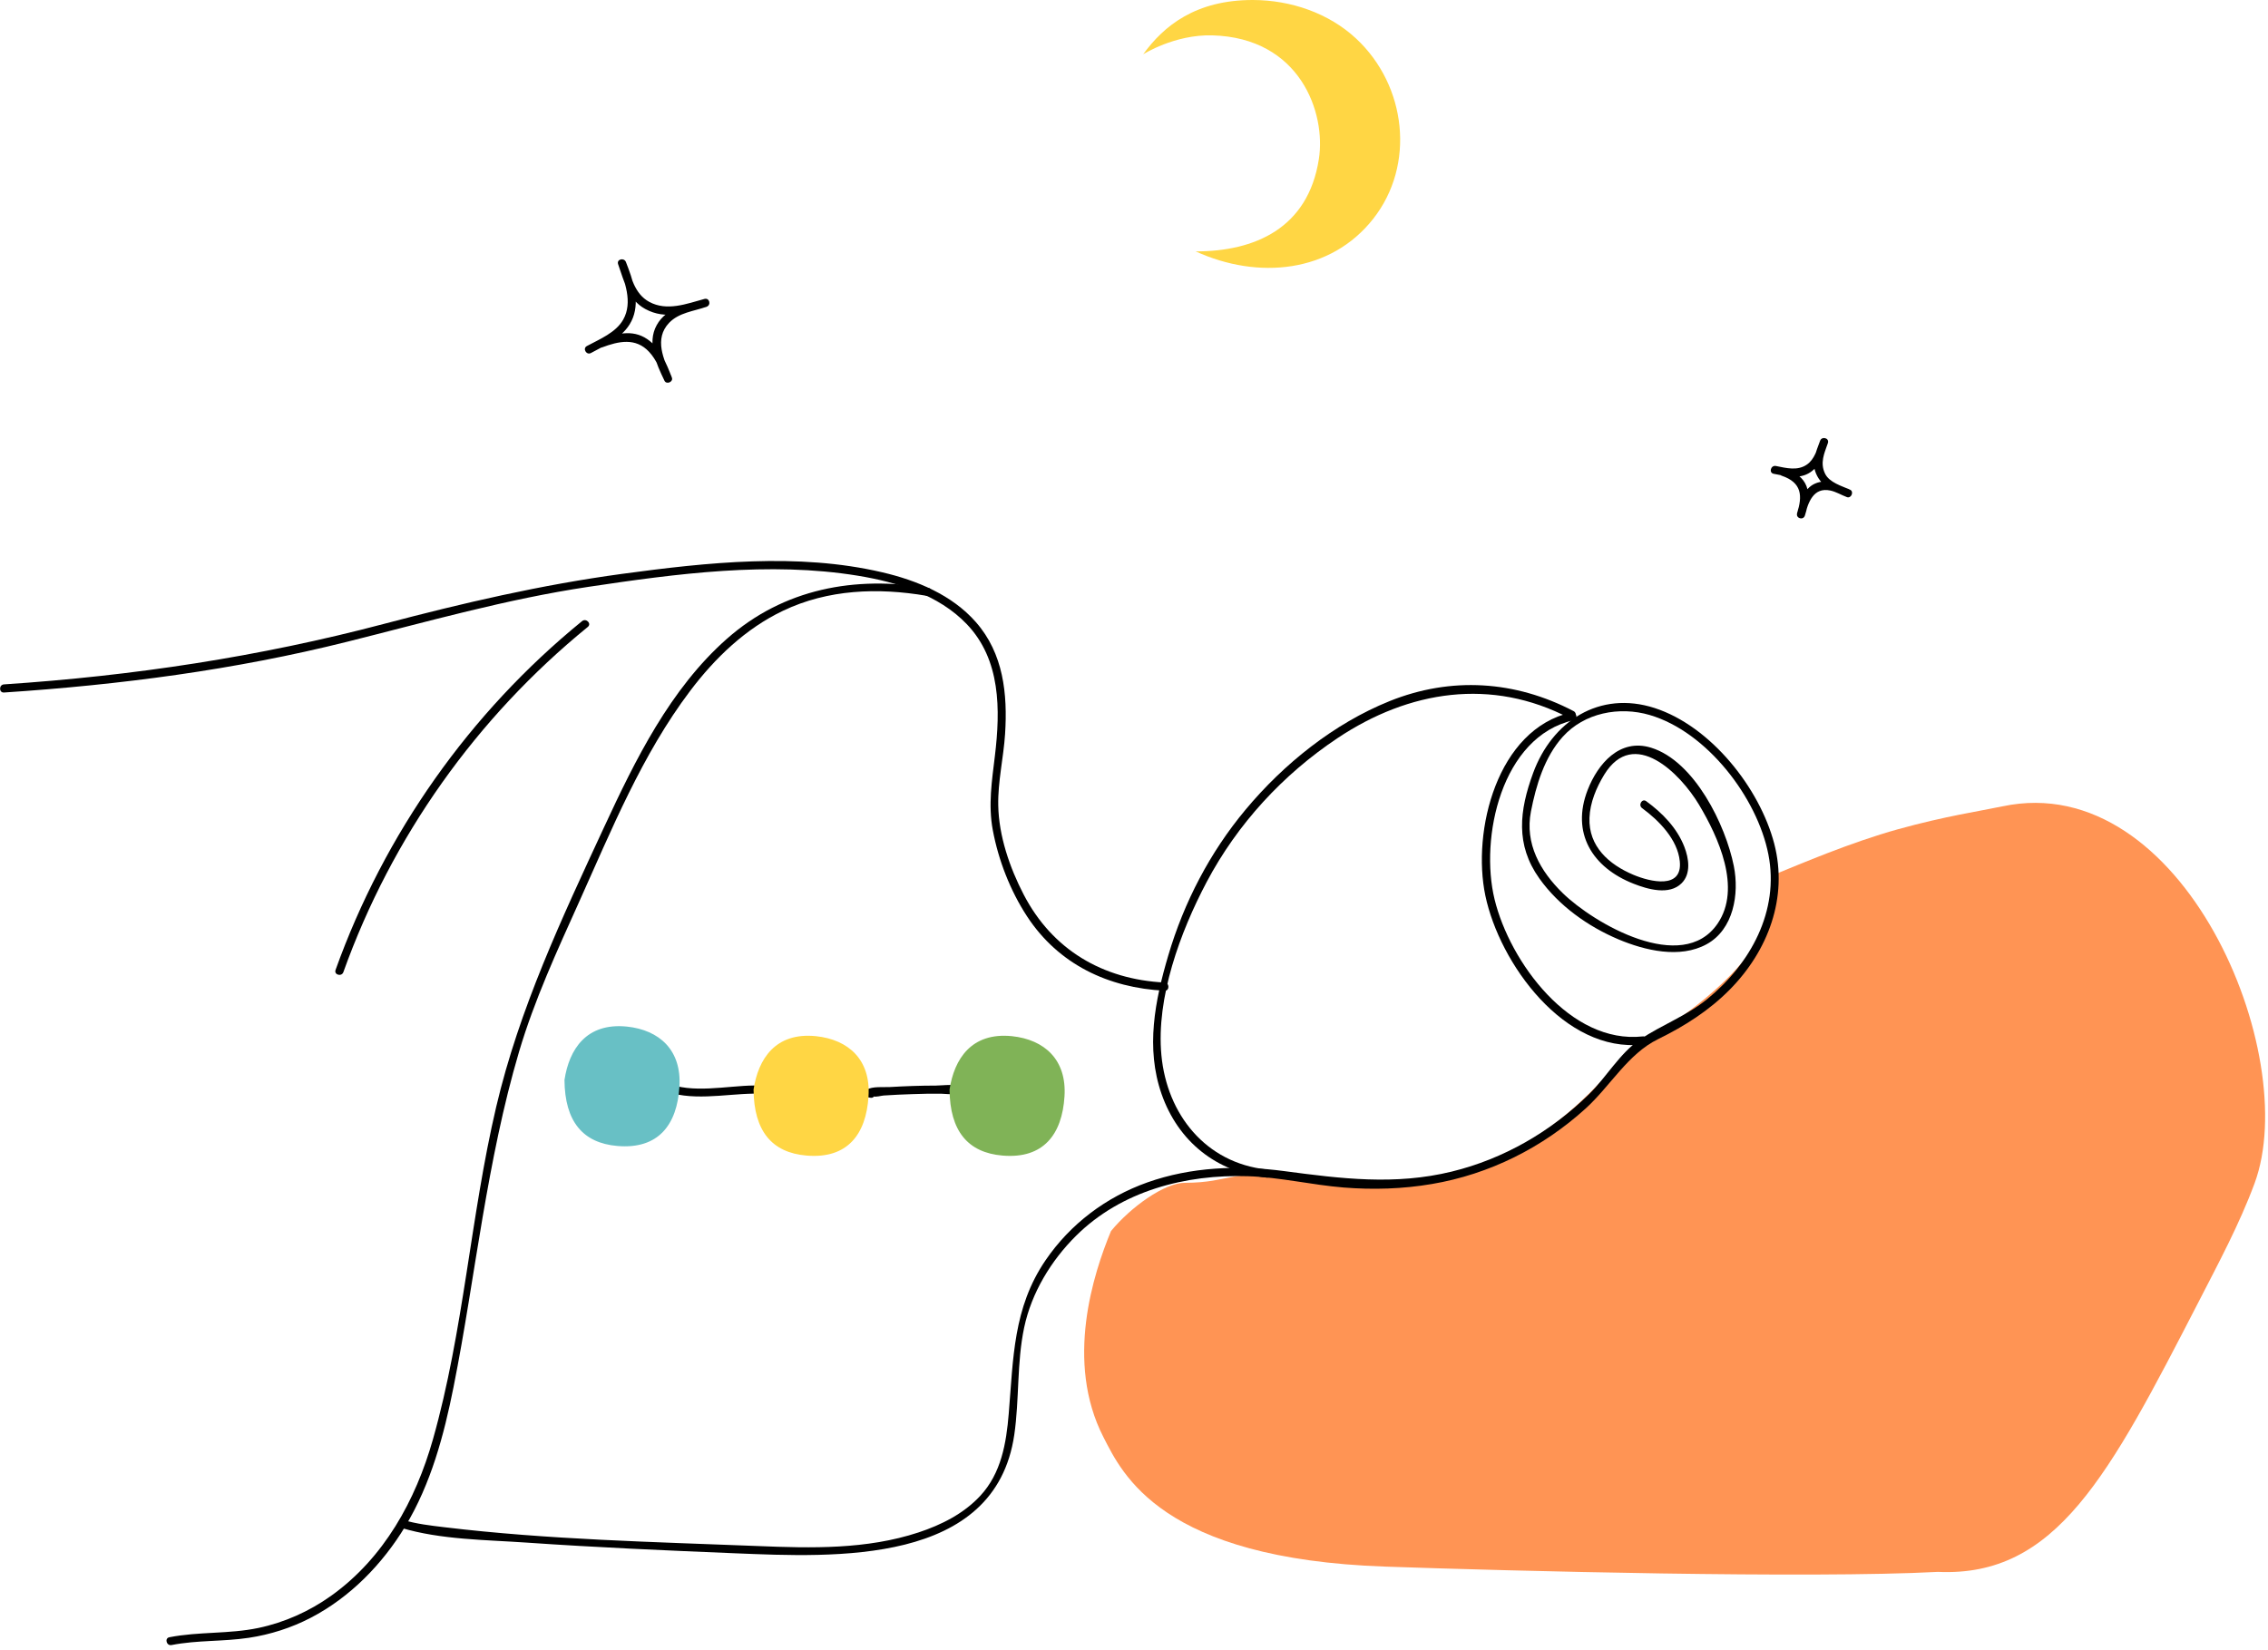 <svg width="279" height="203" viewBox="0 0 279 203" fill="none" xmlns="http://www.w3.org/2000/svg">
<g clip-path="url(#clip0)">
<path d="M136.67 151.46C134.5 156.7 130.98 167.52 135.74 176.81C138.07 181.36 142.86 191.79 170.39 192.74C186.12 193.29 222.68 194.22 238.39 193.39C252.93 194.05 259.4 181.64 270.45 160.19C272.91 155.4 275.49 150.61 277.35 145.58C283.22 129.69 268.51 94.53 246.36 99.2C243.45 99.81 239.39 100.39 233.49 102.02C227.62 103.65 221.47 106.3 218.31 107.58C219.29 115.12 211.94 122.21 201.85 128.41C196.34 131.8 188.68 148.89 159.96 144.9C151.42 143.71 151.49 145.52 145.76 145.52C143.25 145.52 139.08 148.52 136.67 151.46Z" fill="#FF9454"/>
<path d="M114.23 72.34C105.19 70.8 96.41 72.42 89.42 78.59C82.45 84.74 78.15 93.48 74.31 101.77C69.11 112.98 63.88 124.09 61.04 136.18C57.87 149.68 57.04 163.74 53.26 177.08C51.12 184.62 47.23 191.68 40.75 196.32C38.06 198.24 35.02 199.61 31.78 200.29C28.15 201.05 24.49 200.72 20.84 201.43C20.21 201.55 20.48 202.52 21.11 202.39C24.29 201.77 27.42 201.98 30.61 201.5C33.26 201.1 35.82 200.28 38.2 199.05C43.05 196.54 47.06 192.43 49.86 187.78C53.01 182.55 54.61 176.59 55.79 170.66C57.17 163.75 58.17 156.76 59.36 149.81C60.54 142.94 61.87 136.09 63.85 129.4C65.75 123 68.51 117.03 71.24 110.96C75.23 102.09 78.99 92.82 84.9 85C87.96 80.95 91.71 77.34 96.33 75.14C101.86 72.5 108.01 72.28 113.97 73.3C114.59 73.41 114.86 72.44 114.23 72.34Z" fill="black"/>
<path d="M143.25 120.88C135.67 120.5 129.46 116.86 125.93 110.06C124.21 106.75 122.87 102.85 122.8 99.1C122.74 96.16 123.45 93.24 123.64 90.31C123.96 85.37 123.44 80.4 120.05 76.54C117.11 73.19 112.78 71.4 108.52 70.41C98.14 67.98 86.99 69.19 76.55 70.6C66.59 71.95 56.96 74.19 47.26 76.75C31.89 80.81 16.36 83.15 0.49 84.2C-0.15 84.24 -0.15 85.24 0.49 85.2C14.74 84.26 28.87 82.42 42.73 78.95C52.6 76.48 62.3 73.71 72.38 72.2C83.22 70.58 94.61 69.05 105.53 70.83C110.34 71.62 115.45 73.16 118.92 76.78C123.12 81.16 123.07 87.32 122.39 92.98C122.02 96.07 121.55 99.02 122.13 102.13C122.82 105.83 124.28 109.59 126.35 112.75C130.22 118.65 136.34 121.54 143.27 121.89C143.89 121.91 143.89 120.91 143.25 120.88Z" fill="black"/>
<path d="M193.58 87.49C186.39 83.73 178.5 83.22 170.94 86.26C164.09 89.02 157.92 93.98 153.21 99.63C148.84 104.87 145.65 111 143.72 117.54C142.07 123.11 140.92 128.95 142.89 134.59C144.93 140.44 149.64 144.21 155.8 144.88C156.44 144.95 156.43 143.95 155.8 143.88C148.31 143.07 143.55 137.09 142.87 129.81C142.21 122.74 145.19 114.66 148.44 108.51C152.22 101.37 157.82 95.29 164.54 90.81C173.34 84.94 183.48 83.34 193.07 88.35C193.65 88.65 194.15 87.79 193.58 87.49Z" fill="black"/>
<path d="M49.31 187.96C54.21 189.44 59.78 189.44 64.83 189.79C73.34 190.38 81.87 190.75 90.4 191.1C102.7 191.6 122.41 192.61 124.77 176.54C125.41 172.16 125.07 167.66 125.99 163.32C126.89 159.06 129.29 155.1 132.36 152.05C137.94 146.51 145.84 144.46 153.53 144.71C157.49 144.84 161.35 145.78 165.29 146.1C168.91 146.39 172.56 146.28 176.14 145.67C183.23 144.47 189.75 141.2 195.06 136.38C198.09 133.63 200.25 129.67 203.96 127.85C207.21 126.26 210.25 124.33 212.8 121.74C217.5 116.98 219.98 110.43 218.26 103.8C216.47 96.95 210.46 89.35 203.55 87.11C196.74 84.91 190.93 88.75 188.6 95.1C186.9 99.73 186.41 103.93 189.36 108.07C191.75 111.43 195.35 113.99 199.12 115.58C202.36 116.94 206.65 117.97 209.94 116.17C213.26 114.35 213.97 109.99 213.29 106.56C212.28 101.5 208.45 93.64 203.11 91.99C199.25 90.8 196.56 93.97 195.31 97.18C193.25 102.47 195.86 106.73 200.97 108.73C202.67 109.4 205.35 110.19 206.87 108.66C208.05 107.48 207.75 105.59 207.2 104.18C206.3 101.86 204.49 100.01 202.51 98.57C201.99 98.19 201.49 99.06 202.01 99.43C204.07 100.94 206.37 103.27 206.64 105.96C207 109.46 202.99 108.49 200.94 107.63C197.92 106.36 195.4 104.13 195.53 100.62C195.6 98.74 196.38 96.89 197.35 95.3C200.98 89.4 206.71 95.16 209.01 99.01C211.36 102.95 214.29 109.26 211.28 113.65C206.95 119.95 196.07 113.61 192.25 109.89C189.47 107.18 187.56 103.79 188.33 99.84C188.96 96.61 189.99 93.16 192.23 90.66C194.89 87.69 199.21 86.87 202.95 87.97C209.98 90.04 216.17 98.13 217.54 105.12C218.91 112.09 215.32 118.58 210.04 122.9C207.47 125 204.44 126.07 201.75 127.89C199.26 129.57 197.59 132.56 195.44 134.66C190.74 139.24 184.97 142.58 178.59 144.14C171.6 145.85 164.97 145.01 157.97 144.08C152.36 143.33 146.51 143.57 141.15 145.47C136.06 147.28 131.67 150.58 128.62 155.05C124.62 160.92 124.66 167.12 124.09 173.93C123.79 177.58 123.16 181.26 120.59 184.03C118.55 186.23 115.8 187.61 112.98 188.54C106.6 190.64 99.86 190.48 93.23 190.21C80.38 189.7 67.41 189.43 54.63 187.89C52.95 187.69 51.23 187.49 49.61 187C48.96 186.81 48.69 187.78 49.31 187.96Z" fill="black"/>
<path d="M118.36 135.04C119 134.77 119.23 134.3 118.65 133.83C117.96 133.26 115.93 133.56 115.13 133.56C113.24 133.56 111.34 133.63 109.45 133.74C108.71 133.78 107.29 133.63 106.63 134.07C106.46 134.18 106.32 134.42 106.4 134.63C106.53 134.97 106.79 135.02 107.11 135.06C107.75 135.14 107.74 134.14 107.11 134.06C106.93 134.04 107.18 134.93 107.18 134.93C107.23 134.96 107.39 134.87 107.45 134.89C107.72 135 108.42 134.8 108.71 134.78C109.88 134.7 111.06 134.65 112.24 134.61C113.42 134.57 114.61 134.54 115.8 134.56C116.3 134.57 116.85 134.65 117.34 134.61C117.48 134.6 117.75 134.7 117.87 134.65C117.93 134.66 117.99 134.67 118.06 134.68C118.36 134.79 118.37 134.58 118.11 134.07C117.51 134.32 117.76 135.28 118.36 135.04Z" fill="black"/>
<path d="M81.45 134.08C84.86 135.56 89.1 134.6 92.7 134.55C93.34 134.54 93.34 133.54 92.7 133.55C89.39 133.59 85.1 134.58 81.96 133.21C81.37 132.96 80.86 133.82 81.45 134.08Z" fill="black"/>
<path d="M92.7 134.05C92.74 139.16 94.96 141.81 99.21 142.17C104.26 142.6 106.55 139.55 106.84 134.89C107.13 130.39 104.39 127.9 100.37 127.48C95.38 126.98 93.27 130.29 92.7 134.05Z" fill="#FFD644"/>
<path d="M147.09 30.93C154.78 34.44 163.69 33.57 168.92 26.93C174.15 20.29 173.02 10.53 166.84 4.76C163.46 1.6 158.76 0.01 154.13 2.33755e-05C147.08 -0.01 143.15 3.19 140.63 6.68C140.63 6.68 144.47 4.23 149.12 4.35C159.94 4.64 163.14 13.88 162.24 19.58C160.91 28.12 154.31 30.93 147.09 30.93Z" fill="#FFD644"/>
<path d="M116.81 134.05C116.85 139.16 119.07 141.81 123.32 142.17C128.37 142.6 130.66 139.55 130.95 134.89C131.24 130.39 128.5 127.9 124.48 127.48C119.5 126.98 117.38 130.29 116.81 134.05Z" fill="#80B357"/>
<path d="M69.44 132.87C69.48 137.98 71.7 140.63 75.95 140.99C81 141.42 83.29 138.37 83.58 133.71C83.87 129.21 81.13 126.72 77.11 126.3C72.12 125.8 70.01 129.11 69.44 132.87Z" fill="#68C0C5"/>
<path d="M202.08 127.51C193.17 128.49 185.74 118.36 183.86 110.66C182.01 103.11 184.68 90.6 193.57 88.61C194.2 88.47 193.93 87.51 193.3 87.65C184.15 89.7 181.06 102.25 182.72 110.18C184.47 118.54 192.45 129.57 202.07 128.51C202.72 128.44 202.72 127.44 202.08 127.51Z" fill="black"/>
<path d="M71.6 76.42C57.78 87.68 47.29 102.56 41.28 119.33C41.06 119.94 42.03 120.2 42.24 119.6C48.19 102.98 58.62 88.28 72.31 77.13C72.81 76.72 72.1 76.01 71.6 76.42Z" fill="black"/>
<path d="M74.06 42.74C76.09 41.98 78.2 41.5 79.86 43.3C80.74 44.25 81.23 45.51 81.7 46.71C82 46.58 82.31 46.45 82.61 46.32C81.61 44.22 80.45 41.68 82.31 39.72C83.53 38.45 85.33 38.3 86.92 37.74C87.52 37.53 87.28 36.6 86.65 36.78C84.45 37.38 82.05 38.32 79.87 37.14C78.04 36.15 77.64 34.05 77 32.24C76.68 32.33 76.36 32.42 76.04 32.51C76.84 34.58 77.88 37.19 76.66 39.33C75.75 40.93 73.76 41.73 72.2 42.57C71.63 42.87 72.14 43.74 72.7 43.43C74.68 42.37 77 41.34 77.86 39.09C78.72 36.84 77.82 34.35 77 32.24C76.77 31.65 75.82 31.89 76.04 32.51C76.79 34.62 77.26 36.85 79.37 38.01C81.91 39.4 84.32 38.46 86.92 37.75C86.83 37.43 86.74 37.11 86.65 36.79C84.49 37.55 82 37.79 80.78 40.01C79.56 42.23 80.75 44.77 81.74 46.84C81.98 47.35 82.86 46.99 82.65 46.45C81.98 44.72 81.21 42.8 79.62 41.72C77.77 40.46 75.71 41.07 73.78 41.79C73.19 42 73.45 42.97 74.06 42.74Z" fill="black"/>
<path d="M219.18 58.53C221.68 59.38 221.75 61.03 221.06 63.16C221.38 63.25 221.7 63.34 222.02 63.43C222.43 61.82 223.07 59.91 225.16 60.35C225.87 60.5 226.52 60.91 227.2 61.16C227.73 61.36 228.1 60.48 227.59 60.25C226.56 59.79 225.03 59.36 224.51 58.27C223.87 56.95 224.41 55.77 224.86 54.51C224.54 54.42 224.22 54.33 223.9 54.24C223.57 55.24 223.21 56.5 222.3 57.14C221.14 57.96 219.76 57.59 218.46 57.33C217.83 57.21 217.56 58.17 218.19 58.29C219.69 58.58 221.32 59.02 222.69 58.11C223.91 57.3 224.42 55.83 224.86 54.5C225.06 53.88 224.11 53.64 223.9 54.23C223.4 55.61 222.79 56.85 223.41 58.28C224.11 59.92 225.56 60.41 227.09 61.1C227.22 60.8 227.35 60.49 227.48 60.19C226.1 59.68 224.76 58.83 223.27 59.5C221.86 60.13 221.42 61.79 221.07 63.16C220.91 63.79 221.84 64.04 222.03 63.43C222.97 60.52 222.45 58.59 219.45 57.57C218.83 57.36 218.57 58.33 219.18 58.53Z" fill="black"/>
</g>
<defs>
<clipPath id="clip0">
<rect width="278.65" height="202.4" fill="white"/>
</clipPath>
</defs>
</svg>
